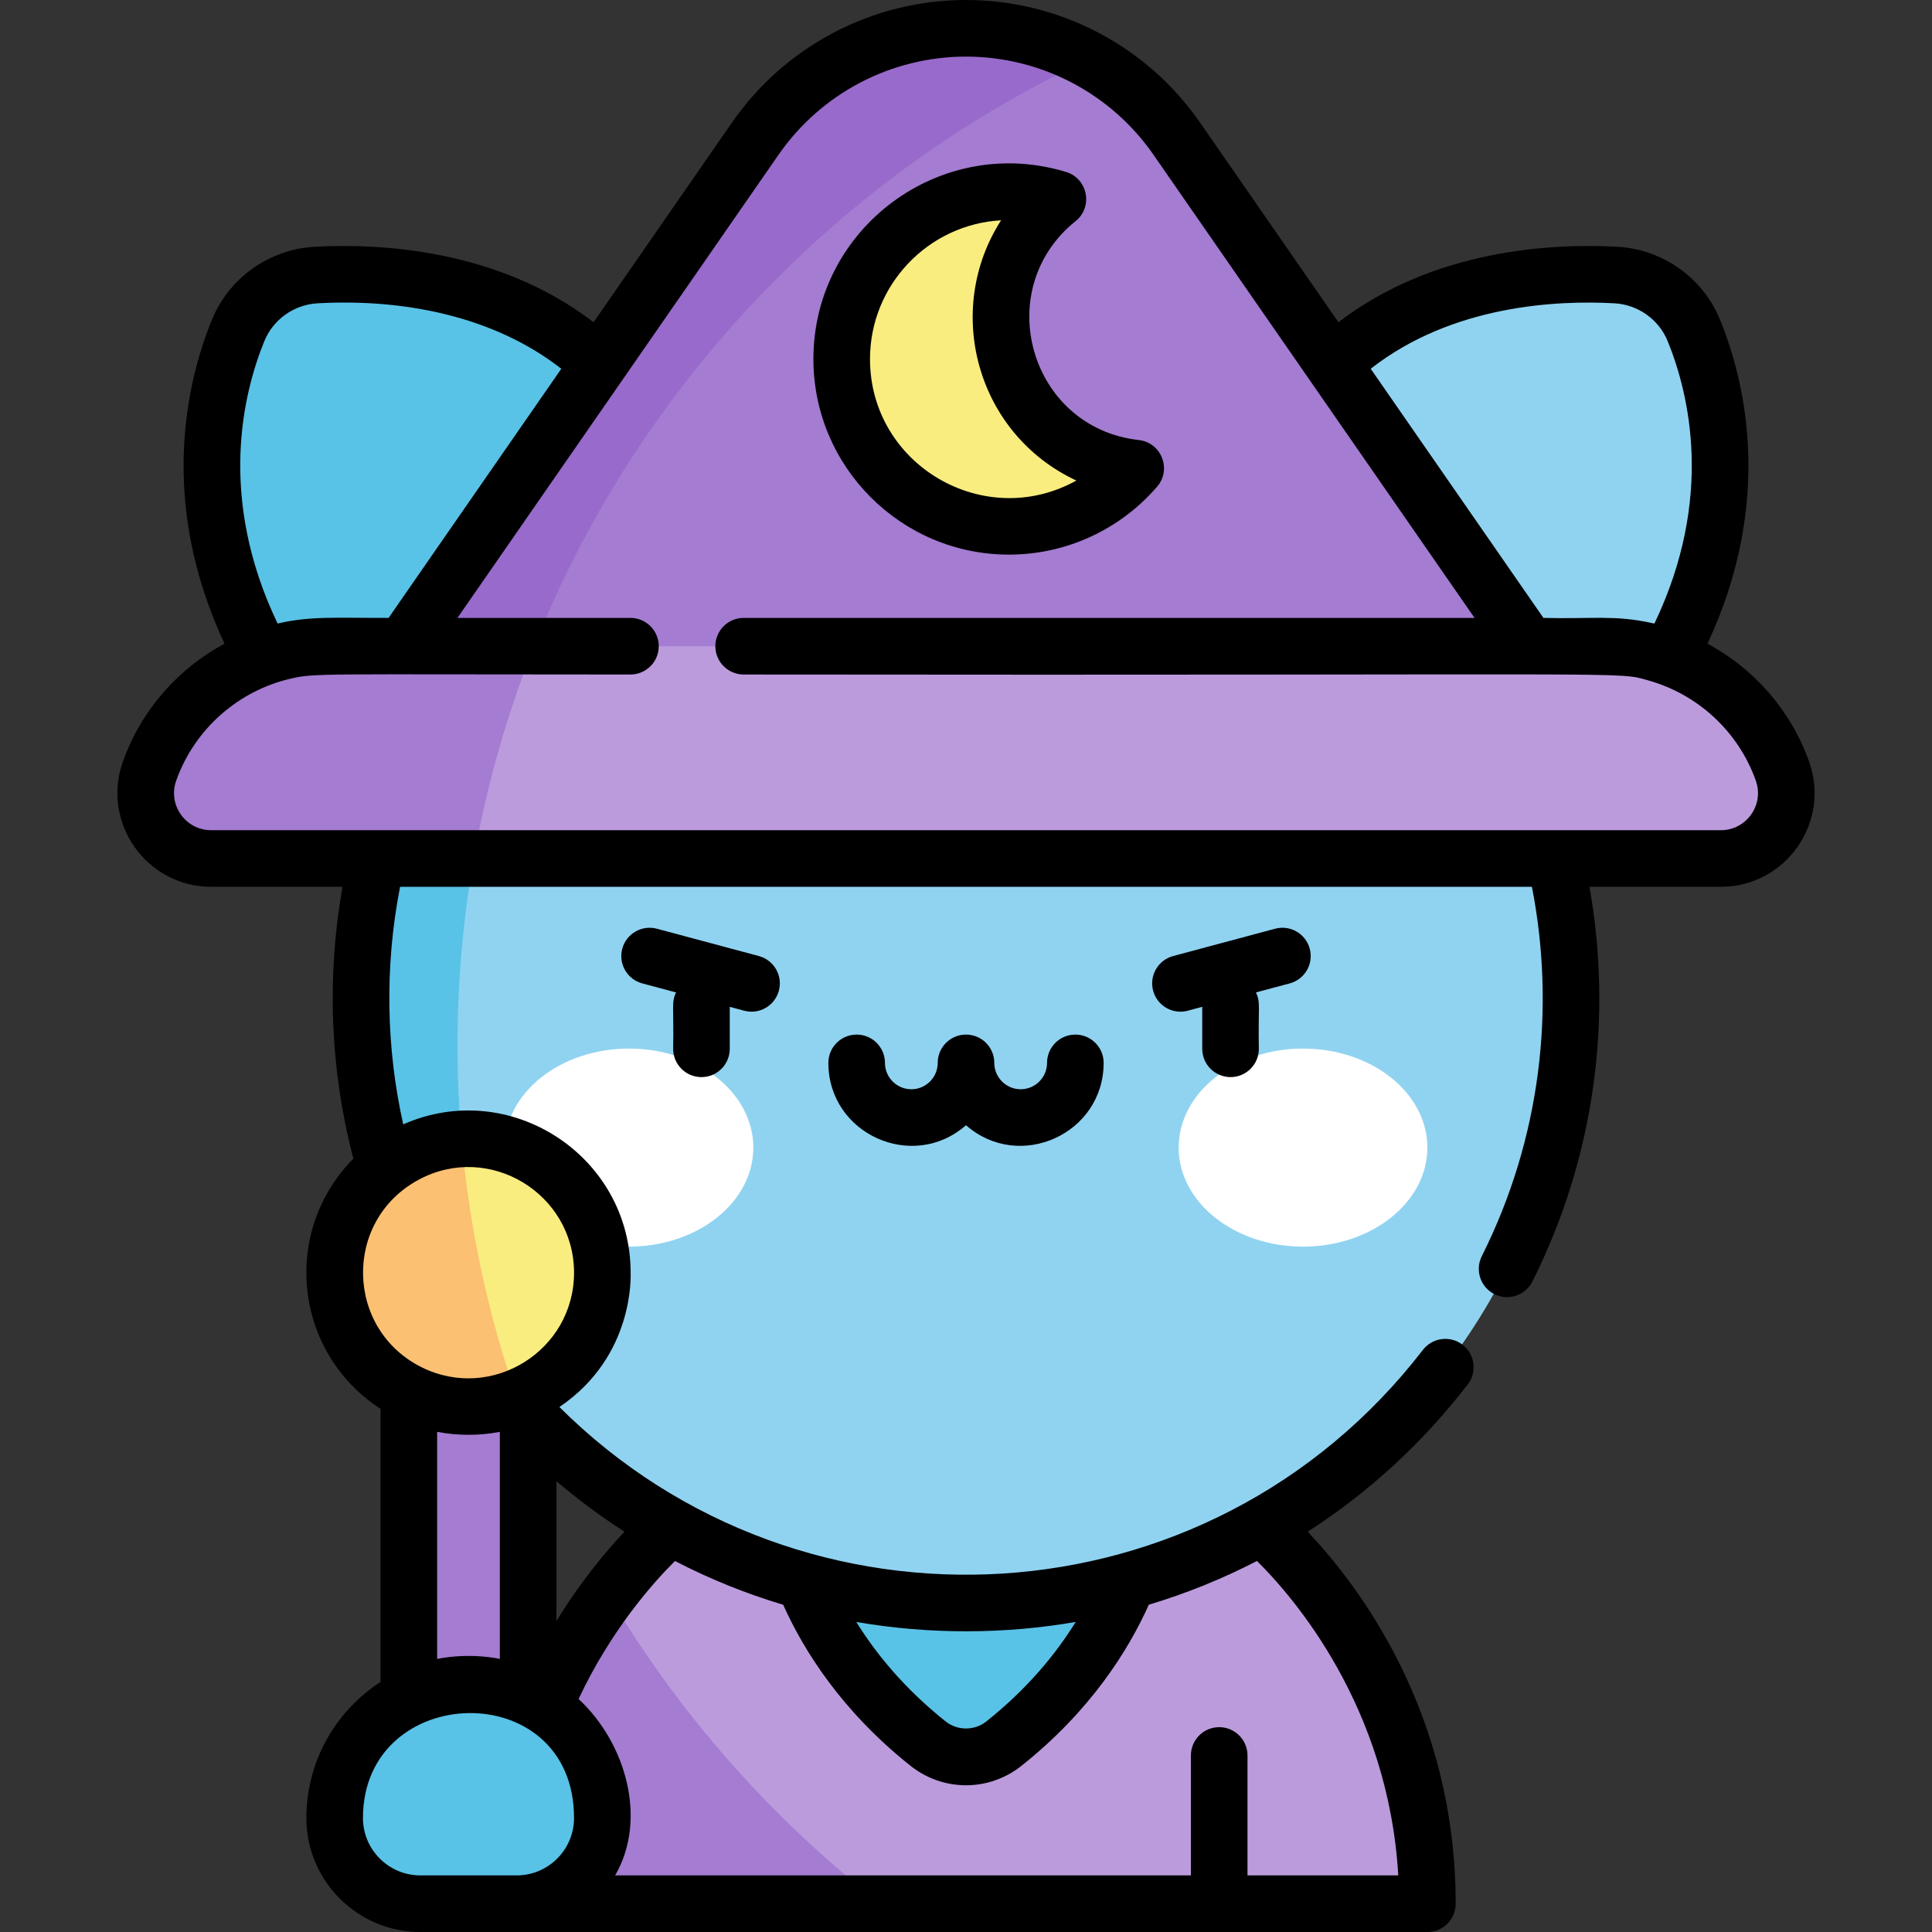 <svg id="Capa_1" enable-background="new 0 0 512 512" height="512" viewBox="0 0 512 512" width="512" xmlns="http://www.w3.org/2000/svg"><rect x="0" y="0" width="512" height="512" fill="#333333" stroke="none"/><g><g><path d="m133.731 504.5c0-64.062 44.068-100.024 44.068-100.024h156.403s44.068 35.963 44.068 100.024z" fill="#bc9bdd"/><path d="m208.745 404.476s4.112 31.278 37.21 57.604c5.865 4.665 14.225 4.665 20.09 0 33.098-26.326 37.21-57.604 37.21-57.604z" fill="#59c2e7"/><path d="m161.219 422.645c-12.496 16.686-27.488 44.487-27.488 81.855h99.668c-28.836-22.419-53.43-50.203-72.18-81.855z" fill="#a47cd1"/><circle cx="256" cy="264.496" fill="#90d3f1" r="160.325"/><path d="m428.264 72.89c9.124.507 17.169 6.208 20.622 14.668 7.35 18.007 14.863 52.883-10.803 93.818h-84.843v-84.927c23.984-22.612 56.725-24.576 75.024-23.559z" fill="#90d3f1"/><path d="m158.76 135.578v-39.129c-23.984-22.613-56.725-24.577-75.025-23.56-9.124.507-17.169 6.208-20.622 14.668-7.35 18.008-14.863 52.883 10.803 93.818l40.914-5.337z" fill="#59c2e7"/><path d="m121.241 276.997c0-50.354 13.164-97.681 36.077-138.862-37.522 29.345-61.644 75.035-61.644 126.361 0 41.769 15.978 79.802 42.148 108.334-10.705-29.981-16.581-62.23-16.581-95.833z" fill="#59c2e7"/><path d="m311.844 36.737c-12.695-18.312-33.562-29.237-55.844-29.237-22.282 0-43.149 10.925-55.844 29.237l-93.254 134.516 149.098 28.129 149.098-28.129z" fill="#a47cd1"/><g><g><g><ellipse cx="166.686" cy="304.125" fill="#fff" rx="32.955" ry="26.244"/></g><g><ellipse cx="345.314" cy="304.125" fill="#fff" rx="32.955" ry="26.244"/></g></g></g><path d="m265.272 84.126c0-12.693 5.889-24.005 15.076-31.373-4.1-1.252-8.451-1.93-12.961-1.93-24.482 0-44.328 19.846-44.328 44.328s19.846 44.328 44.328 44.328c13.427 0 25.451-5.978 33.58-15.409-20.08-2.242-35.695-19.266-35.695-39.944z" fill="#f9ed80"/><path d="m108.348 353.7h31.617v121.715h-31.617z" fill="#a47cd1"/><circle cx="124.157" cy="337.285" fill="#f9ed80" r="35.468"/><path d="m122.322 301.864c-18.735.955-33.633 16.448-33.633 35.421 0 19.588 15.88 35.468 35.468 35.468 4.519 0 8.837-.854 12.812-2.395-7.552-21.776-12.575-44.718-14.647-68.494z" fill="#fbc072"/><path d="m472.369 204.352c-7.071-19.846-25.862-33.098-46.93-33.098h-338.878c-21.068 0-39.859 13.252-46.93 33.098-4.023 11.291 4.348 23.16 16.334 23.16h400.069c11.987 0 20.358-11.87 16.335-23.16z" fill="#bc9bdd"/><path d="m288.461 15.763c-9.823-5.342-20.951-8.263-32.461-8.263-22.282 0-43.149 10.925-55.844 29.237l-93.254 134.516 32.299 6.094c26.688-71.515 81.086-129.666 149.26-161.584z" fill="#986acb"/><path d="m124.157 446.329c-19.588 0-35.468 15.88-35.468 35.468 0 12.538 10.164 22.703 22.703 22.703h25.531c12.538 0 22.703-10.164 22.703-22.703-.001-19.588-15.881-35.468-35.469-35.468z" fill="#59c2e7"/><path d="m141.549 171.253h-54.988c-21.068 0-39.859 13.252-46.93 33.099-4.023 11.291 4.348 23.16 16.334 23.16h69.594c3.427-19.494 8.824-38.32 15.99-56.259z" fill="#a47cd1"/></g><g><path d="m178.392 277.945c0 4.142 3.358 7.5 7.5 7.5s7.5-3.358 7.5-7.5v-11.122l3.831 1.027c4.008 1.071 8.115-1.306 9.186-5.303 1.072-4.001-1.302-8.114-5.303-9.186l-27.016-7.239c-3.999-1.069-8.113 1.302-9.186 5.303-1.072 4.001 1.302 8.114 5.303 9.186l8.957 2.4c-1.299 2.644-.548 3.872-.772 14.934z"/><path d="m347.097 251.424c-1.072-4-5.184-6.373-9.186-5.303l-27.017 7.239c-4.001 1.072-6.375 5.185-5.303 9.186.898 3.351 3.928 5.561 7.24 5.561 1.579 0 2.374-.433 5.777-1.284v11.122c0 4.142 3.358 7.5 7.5 7.5s7.5-3.358 7.5-7.5c-.219-10.809.533-12.279-.771-14.935l8.957-2.4c4.001-1.072 6.375-5.185 5.303-9.186z"/><path d="m277.477 281.675c0 3.854-3.135 6.988-6.988 6.988s-6.988-3.135-6.988-6.988c0-4.142-3.358-7.5-7.5-7.5s-7.5 3.358-7.5 7.5c0 3.854-3.135 6.988-6.988 6.988s-6.989-3.135-6.989-6.988c0-4.142-3.358-7.5-7.5-7.5s-7.5 3.358-7.5 7.5c0 18.832 22.327 28.945 36.477 16.519 14.15 12.426 36.477 2.312 36.477-16.519 0-4.142-3.358-7.5-7.5-7.5s-7.501 3.358-7.501 7.5z"/><path d="m267.387 146.979c15.083 0 29.394-6.565 39.261-18.012 3.933-4.562 1.137-11.683-4.849-12.351-28.928-3.229-39.369-39.88-16.759-58.012 4.694-3.764 3.254-11.266-2.501-13.024-33.341-10.179-66.979 14.897-66.979 49.571 0 28.578 23.25 51.828 51.827 51.828zm-2.086-88.598c-15.316 23.823-6.572 56.592 19.946 68.969-24.403 13.558-54.687-4.129-54.687-32.2 0-19.606 15.401-35.683 34.741-36.769z"/><path d="m455.83 84.724c-4.52-11.072-15.176-18.657-27.149-19.322-17.307-.962-48.676.601-73.98 19.991l-36.693-52.929c-14.092-20.328-37.273-32.464-62.008-32.464s-47.916 12.136-62.007 32.464l-36.693 52.929c-25.304-19.39-56.676-20.954-73.98-19.991-11.973.665-22.63 8.25-27.15 19.322-6.578 16.116-14.387 47.94 3.33 85.854-12.275 6.591-22.057 17.572-26.933 31.257-5.757 16.156 6.248 33.177 23.399 33.177h34.804c-4.181 23.575-3.375 48.136 2.88 72.05-19.112 19.289-15.87 51.332 7.198 66.292v72.377c-11.818 7.664-19.659 20.963-19.659 36.068 0 16.654 13.549 30.203 30.202 30.203h266.878c4.142 0 7.5-3.358 7.5-7.5 0-50.793-25.923-84.591-39.219-98.585 16.011-10.29 30.369-23.405 42.413-39.022 2.53-3.28 1.921-7.99-1.359-10.519s-7.989-1.921-10.519 1.359c-56.77 73.611-164.273 79.436-228.84 15.138 20.16-13.588 18.852-35.478 18.879-35.586 0-30.98-31.982-51.812-60.266-39.319-4.455-19.927-5.034-41.469-.836-62.954h299.954c6.262 32.046 2.434 66.536-13.285 97.884-1.857 3.703-.36 8.209 3.342 10.066 3.703 1.854 8.209.36 10.066-3.343 16.852-33.61 21.21-70.322 15.13-104.607h34.804c17.152 0 29.156-17.021 23.399-33.177-4.876-13.685-14.659-24.666-26.933-31.257 17.719-37.917 9.909-69.74 3.331-85.856zm-339.982 354.905v-60.176c5.493 1.077 11.421 1.019 16.617 0v60.176c-.197-.038-7.672-1.755-16.617 0zm-19.659 42.168c0-36.228 55.936-37.931 55.936 0 0 8.383-6.82 15.203-15.203 15.203h-25.531c-8.382 0-15.202-6.82-15.202-15.203zm274.364 15.203h-39.952v-31.783c0-4.142-3.358-7.5-7.5-7.5s-7.5 3.358-7.5 7.5v31.783h-152.589c8.644-14.83 2.866-35.139-9.684-46.747 8.671-18.433 19.87-30.934 25.556-36.567 9.169 4.755 18.759 8.628 28.669 11.593 5.365 11.965 15.378 28.072 33.732 42.67 8.663 6.89 20.764 6.891 29.427 0 18.364-14.606 28.378-30.722 33.74-42.688 9.919-2.969 19.505-6.851 28.66-11.589 9.579 9.469 34.844 38.5 37.441 83.328zm-85.48-67.168c-5.15 8.318-12.696 17.628-23.697 26.378-3.116 2.477-7.638 2.478-10.753 0-10.999-8.748-18.543-18.056-23.694-26.374 19.605 3.388 39.602 3.209 58.144-.004zm-119.578-23.915c-4.916 5.2-11.58 13.144-18.03 23.67v-37.059c5.744 4.894 11.768 9.358 18.03 13.389zm-13.37-68.632c0 20.608-21.68 34.201-40.23 25.13-20.461-10.025-21.085-39.073-.814-49.843 18.581-9.908 41.044 3.728 41.044 24.713zm-78.56-172.041c-15.919-33.25-9.19-60.928-3.507-74.852 2.342-5.738 7.874-9.668 14.095-10.014 22.571-1.256 46.651 3.311 64.597 17.348l-45.773 66.027c-13.879.026-20.724-.531-29.412 1.491zm391.739 41.625c2.283 6.407-2.451 13.143-9.27 13.143-18.575 0-379.047 0-400.069 0-6.812 0-11.555-6.729-9.269-13.143 4.977-13.97 16.759-23.86 30.23-26.997 6.579-1.549 7.411-1.119 90.147-1.119 4.142 0 7.5-3.358 7.5-7.5s-3.358-7.5-7.5-7.5h-45.845l47.372-68.334 37.72-54.409c11.29-16.287 29.862-26.01 49.68-26.01 19.817 0 38.39 9.723 49.68 26.01l37.72 54.409 47.372 68.334h-193.698c-4.142 0-7.5 3.358-7.5 7.5s3.358 7.5 7.5 7.5c241.702.297 230.975-.914 239.864 1.601 12.955 3.675 23.701 13.421 28.366 26.515zm-56.28-43.116-45.773-66.027c21.599-16.894 49.327-18.193 64.598-17.348 6.22.346 11.752 4.276 14.094 10.014 5.683 13.924 12.412 41.602-3.507 74.852-.268-.063-.54-.106-.809-.164-9.816-2.145-15.894-1.005-28.603-1.327z"/></g></g></svg>